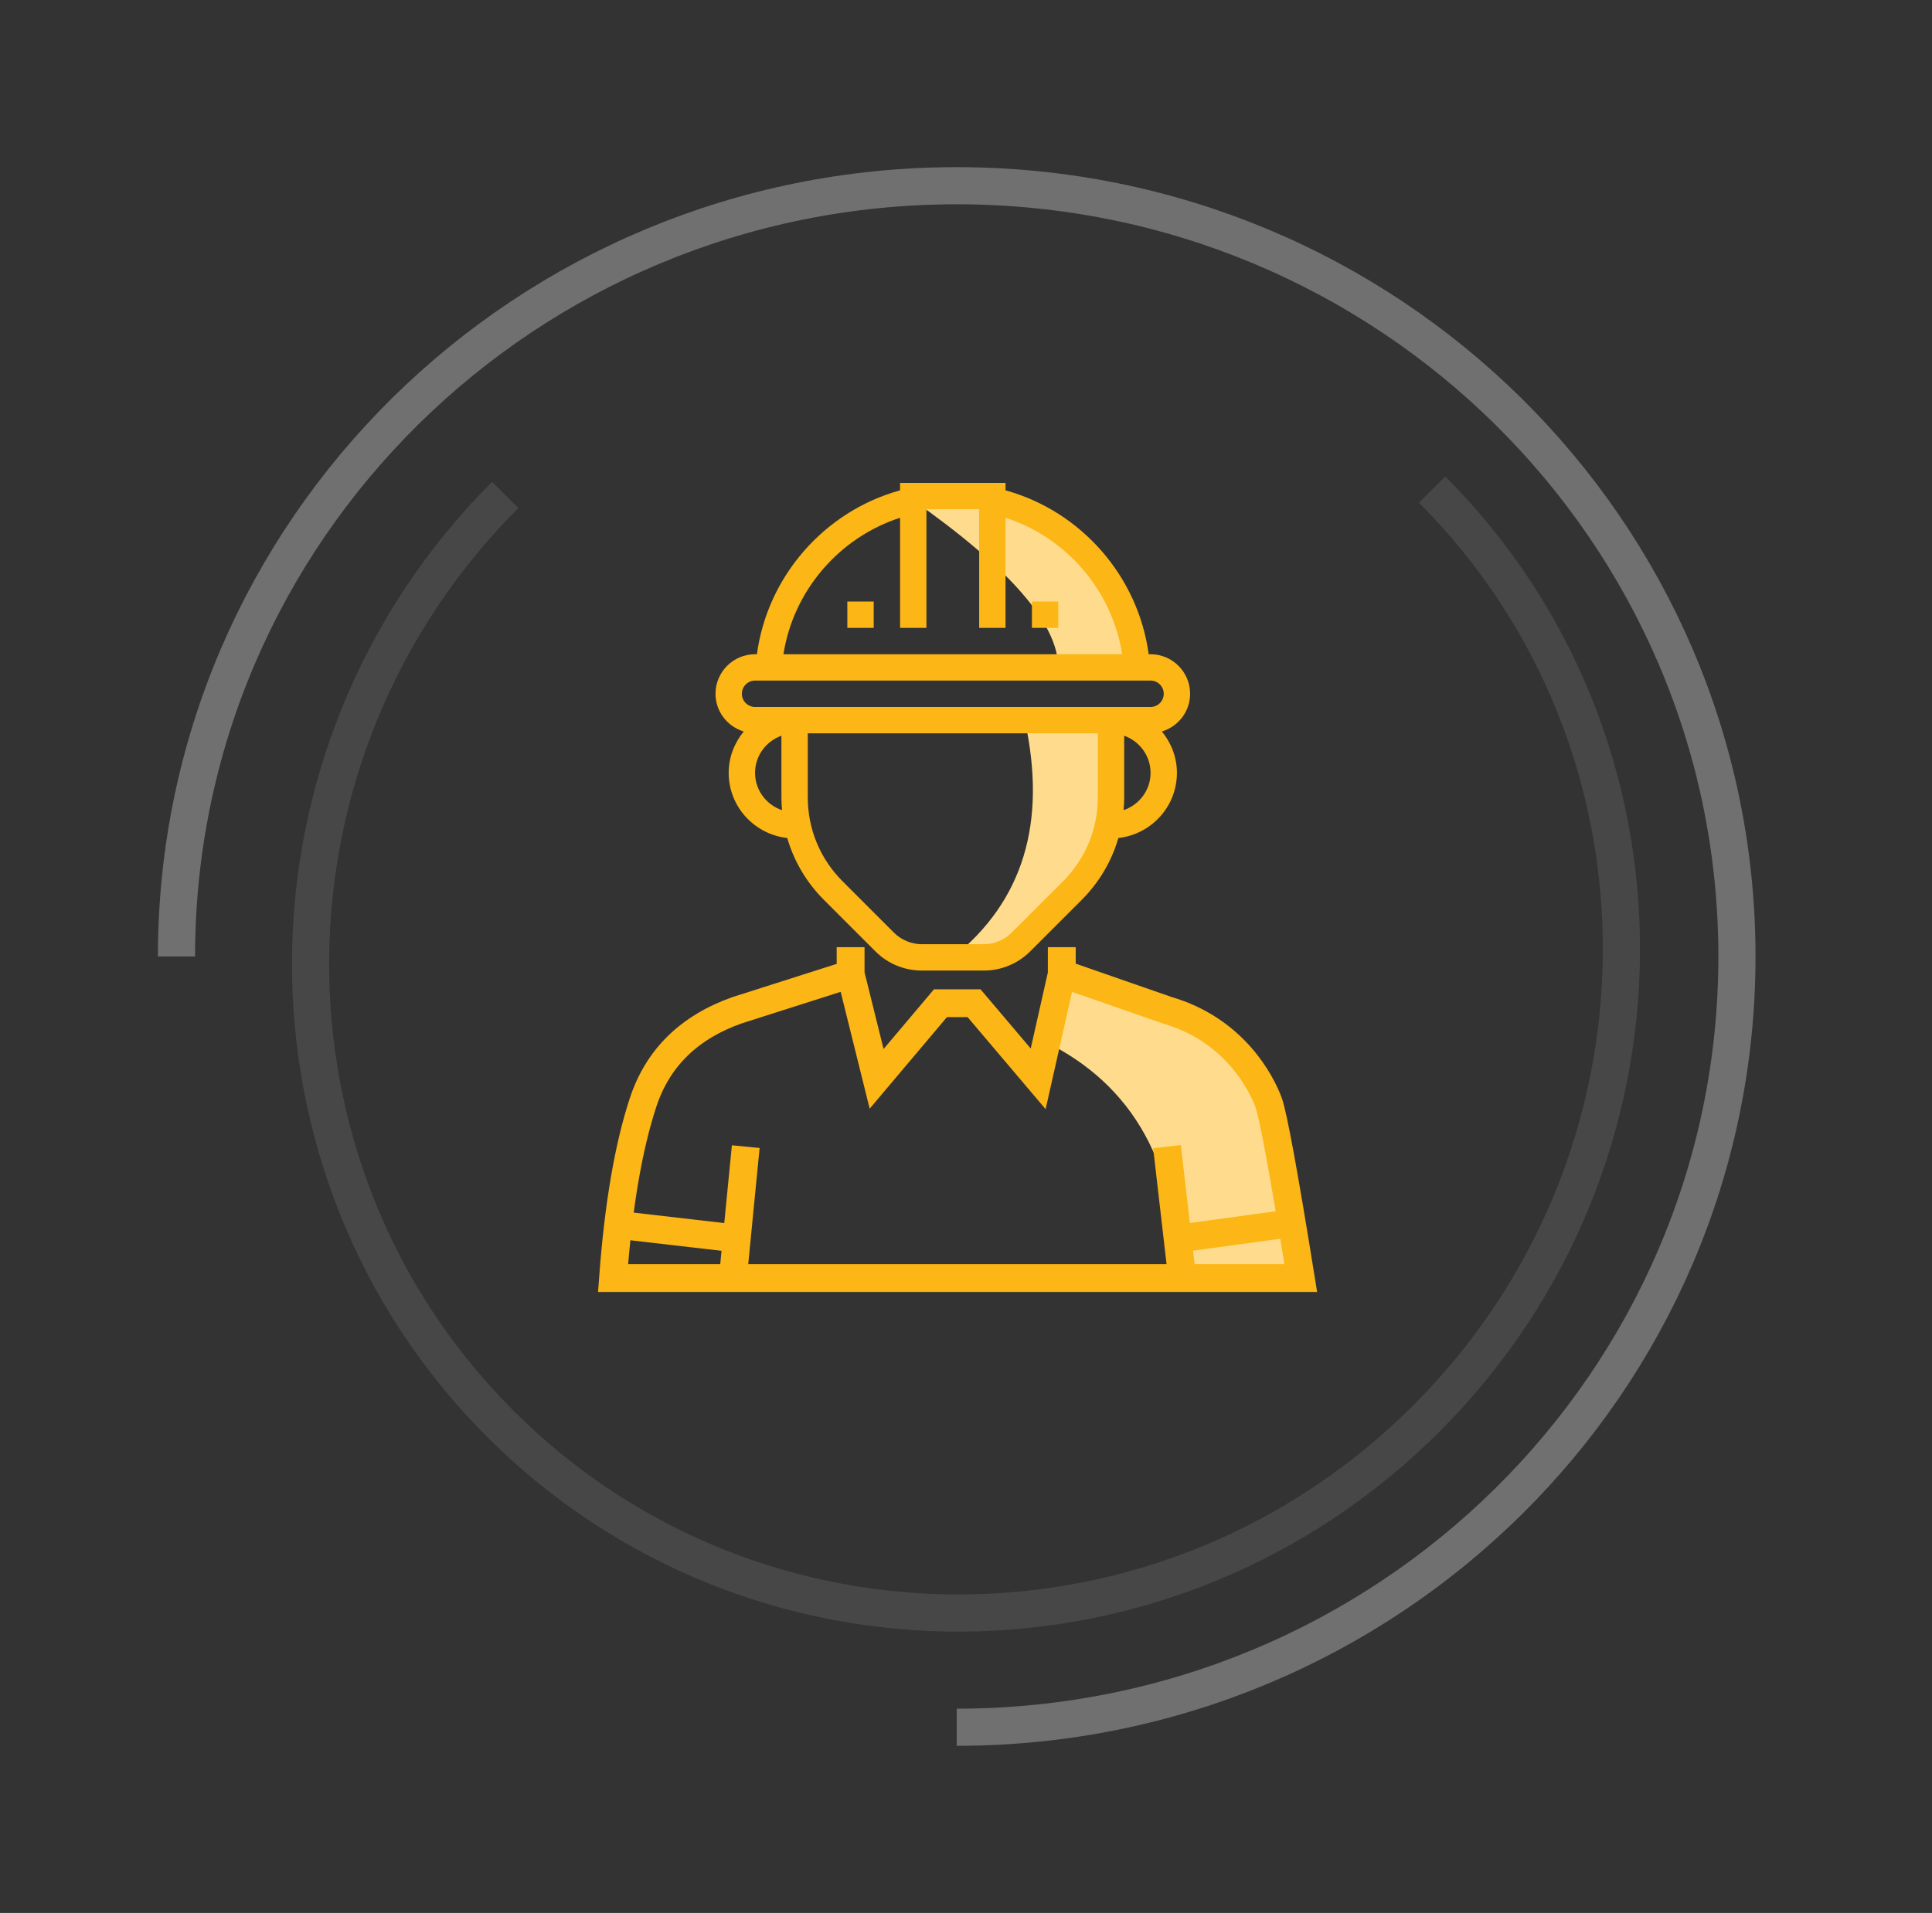 <svg xmlns="http://www.w3.org/2000/svg" xmlns:xlink="http://www.w3.org/1999/xlink" width="104px" height="103px" viewBox="0 0 104 103"><rect x="0" y="0" width="104" height="103" fill="#333333" stroke="none"/><title>team-member</title><g id="Desktop" stroke="none" stroke-width="1" fill="none" fill-rule="evenodd"><g id="Group-84" transform="translate(2, 1)"><path d="M49.5,92 C72.696,92 91.5,73.42 91.5,50.5 C91.5,27.58 72.696,9 49.5,9 C26.304,9 7.5,27.58 7.5,50.5" id="Oval" stroke="#FFFFFF" stroke-width="2" opacity="0.3"></path><path d="M49.966,85.614 C69.582,85.596 85.499,69.859 85.518,50.466 C85.537,31.073 69.65,15.367 50.034,15.386 C30.418,15.405 14.501,31.141 14.482,50.534" id="Oval-Copy" stroke="#FFFFFF" stroke-width="2" opacity="0.1" transform="translate(50, 50.5) rotate(135) translate(-50, -50.5) "></path><g id="engineer" transform="translate(31, 25)"><path d="M16.129,0.917 C21.354,4.588 23.967,7.601 23.967,9.954 C25.654,10.007 27.068,10.007 28.209,9.954 C28.07,8.316 27.828,7.184 27.482,6.561 C25.409,2.824 22.637,1.111 20.887,0.917 C18.7,0.673 17.114,0.673 16.129,0.917 Z" id="Path-8" fill="#FFDC8D"></path><path d="M22.169,12.806 C23.368,18.284 22.075,22.531 18.29,25.548 C20.403,25.551 24.667,23.518 26.608,19.177 C26.59,16.643 26.59,14.519 26.608,12.806 L22.169,12.806 Z" id="Path-9" fill="#FFDC8D"></path><path d="M23.257,30.087 C28.025,32.431 30.408,36.743 30.408,43.024 C31.563,42.996 33.705,42.996 36.832,43.024 L34.747,32.652 C33.492,30.496 31.313,29.05 28.209,28.313 C25.859,27.605 24.445,27.165 23.967,26.994 L23.257,30.087 Z" id="Path-11" fill="#FFDC8D"></path><g id="Group-21" transform="translate(0, 25)" stroke="#FCB615" stroke-width="1.5"><path d="M12.789,1.445 L6.677,3.395 C4.091,4.311 2.405,5.965 1.618,8.356 C0.831,10.747 0.292,13.9 0,17.814 L37.021,17.814 C36.115,12.183 35.536,9.03 35.287,8.356 C34.913,7.344 33.478,4.456 29.834,3.395 L24.29,1.466" id="Path-22"></path><polyline id="Path-23" points="12.789 7.89521691e-05 12.789 1.445 14.189 7.088 17.625 3.016 19.434 3.016 22.885 7.088 24.156 1.445 24.156 -4.4408921e-16"></polyline><line x1="7.144" y1="10.738" x2="6.451" y2="17.814" id="Path-25"></line><line x1="29.82" y1="10.738" x2="30.637" y2="17.814" id="Path-26"></line><line x1="30.637" y1="15.663" x2="36.092" y2="14.917" id="Path-27"></line><line x1="6.451" y1="15.663" x2="7.27595761e-12" y2="14.917" id="Path-28"></line></g><path d="M21.128,0 L21.128,0.4 C25.211,1.531 28.269,5.037 28.834,9.226 L28.834,9.226 L28.935,9.226 C30.109,9.226 31.064,10.181 31.064,11.355 C31.064,12.316 30.42,13.121 29.545,13.385 C30.043,13.996 30.354,14.765 30.354,15.613 C30.354,17.434 28.97,18.921 27.203,19.122 C26.841,20.366 26.172,21.509 25.23,22.451 L25.23,22.451 L22.462,25.219 C21.792,25.889 20.901,26.258 19.953,26.258 L19.953,26.258 L16.627,26.258 C15.679,26.258 14.788,25.889 14.118,25.219 L14.118,25.219 L11.351,22.451 C10.408,21.509 9.74,20.367 9.378,19.122 C7.609,18.921 6.225,17.434 6.225,15.613 C6.225,14.765 6.537,13.996 7.035,13.385 C6.159,13.121 5.516,12.316 5.516,11.355 C5.516,10.181 6.471,9.226 7.645,9.226 L7.645,9.226 L7.745,9.226 C8.31,5.037 11.368,1.531 15.451,0.4 L15.451,0.4 L15.451,0 L21.128,0 Z M26.095,13.484 L10.483,13.484 L10.483,16.931 C10.483,18.638 11.147,20.241 12.353,21.448 L12.353,21.448 L15.121,24.216 C15.518,24.612 16.066,24.839 16.626,24.839 L16.626,24.839 L19.953,24.839 C20.513,24.839 21.062,24.612 21.458,24.216 L21.458,24.216 L24.225,21.448 C25.432,20.241 26.096,18.638 26.095,16.931 L26.095,16.931 L26.095,13.484 Z M9.064,13.614 C8.24,13.908 7.645,14.689 7.645,15.613 C7.645,16.549 8.256,17.337 9.097,17.622 C9.077,17.393 9.064,17.164 9.064,16.931 L9.064,16.931 Z M27.516,13.614 L27.516,16.931 C27.516,17.164 27.502,17.393 27.482,17.621 C28.323,17.337 28.935,16.549 28.935,15.613 C28.935,14.689 28.339,13.908 27.516,13.614 L27.516,13.614 Z M28.935,10.645 L7.645,10.645 C7.254,10.645 6.935,10.964 6.935,11.355 C6.935,11.746 7.254,12.065 7.645,12.065 L7.645,12.065 L28.935,12.065 C29.326,12.065 29.645,11.746 29.645,11.355 C29.645,10.964 29.326,10.645 28.935,10.645 L28.935,10.645 Z M19.709,1.419 L16.87,1.419 L16.87,7.806 L15.451,7.806 L15.451,1.878 C12.162,2.944 9.707,5.809 9.173,9.226 L9.173,9.226 L27.406,9.226 C26.873,5.809 24.418,2.944 21.128,1.878 L21.128,1.878 L21.128,7.806 L19.709,7.806 L19.709,1.419 Z M23.967,6.387 L23.967,7.806 L22.548,7.806 L22.548,6.387 L23.967,6.387 Z M14.032,6.387 L14.032,7.806 L12.612,7.806 L12.612,6.387 L14.032,6.387 Z" id="Combined-Shape" fill="#FCB615" fill-rule="nonzero"></path></g></g></g></svg>
